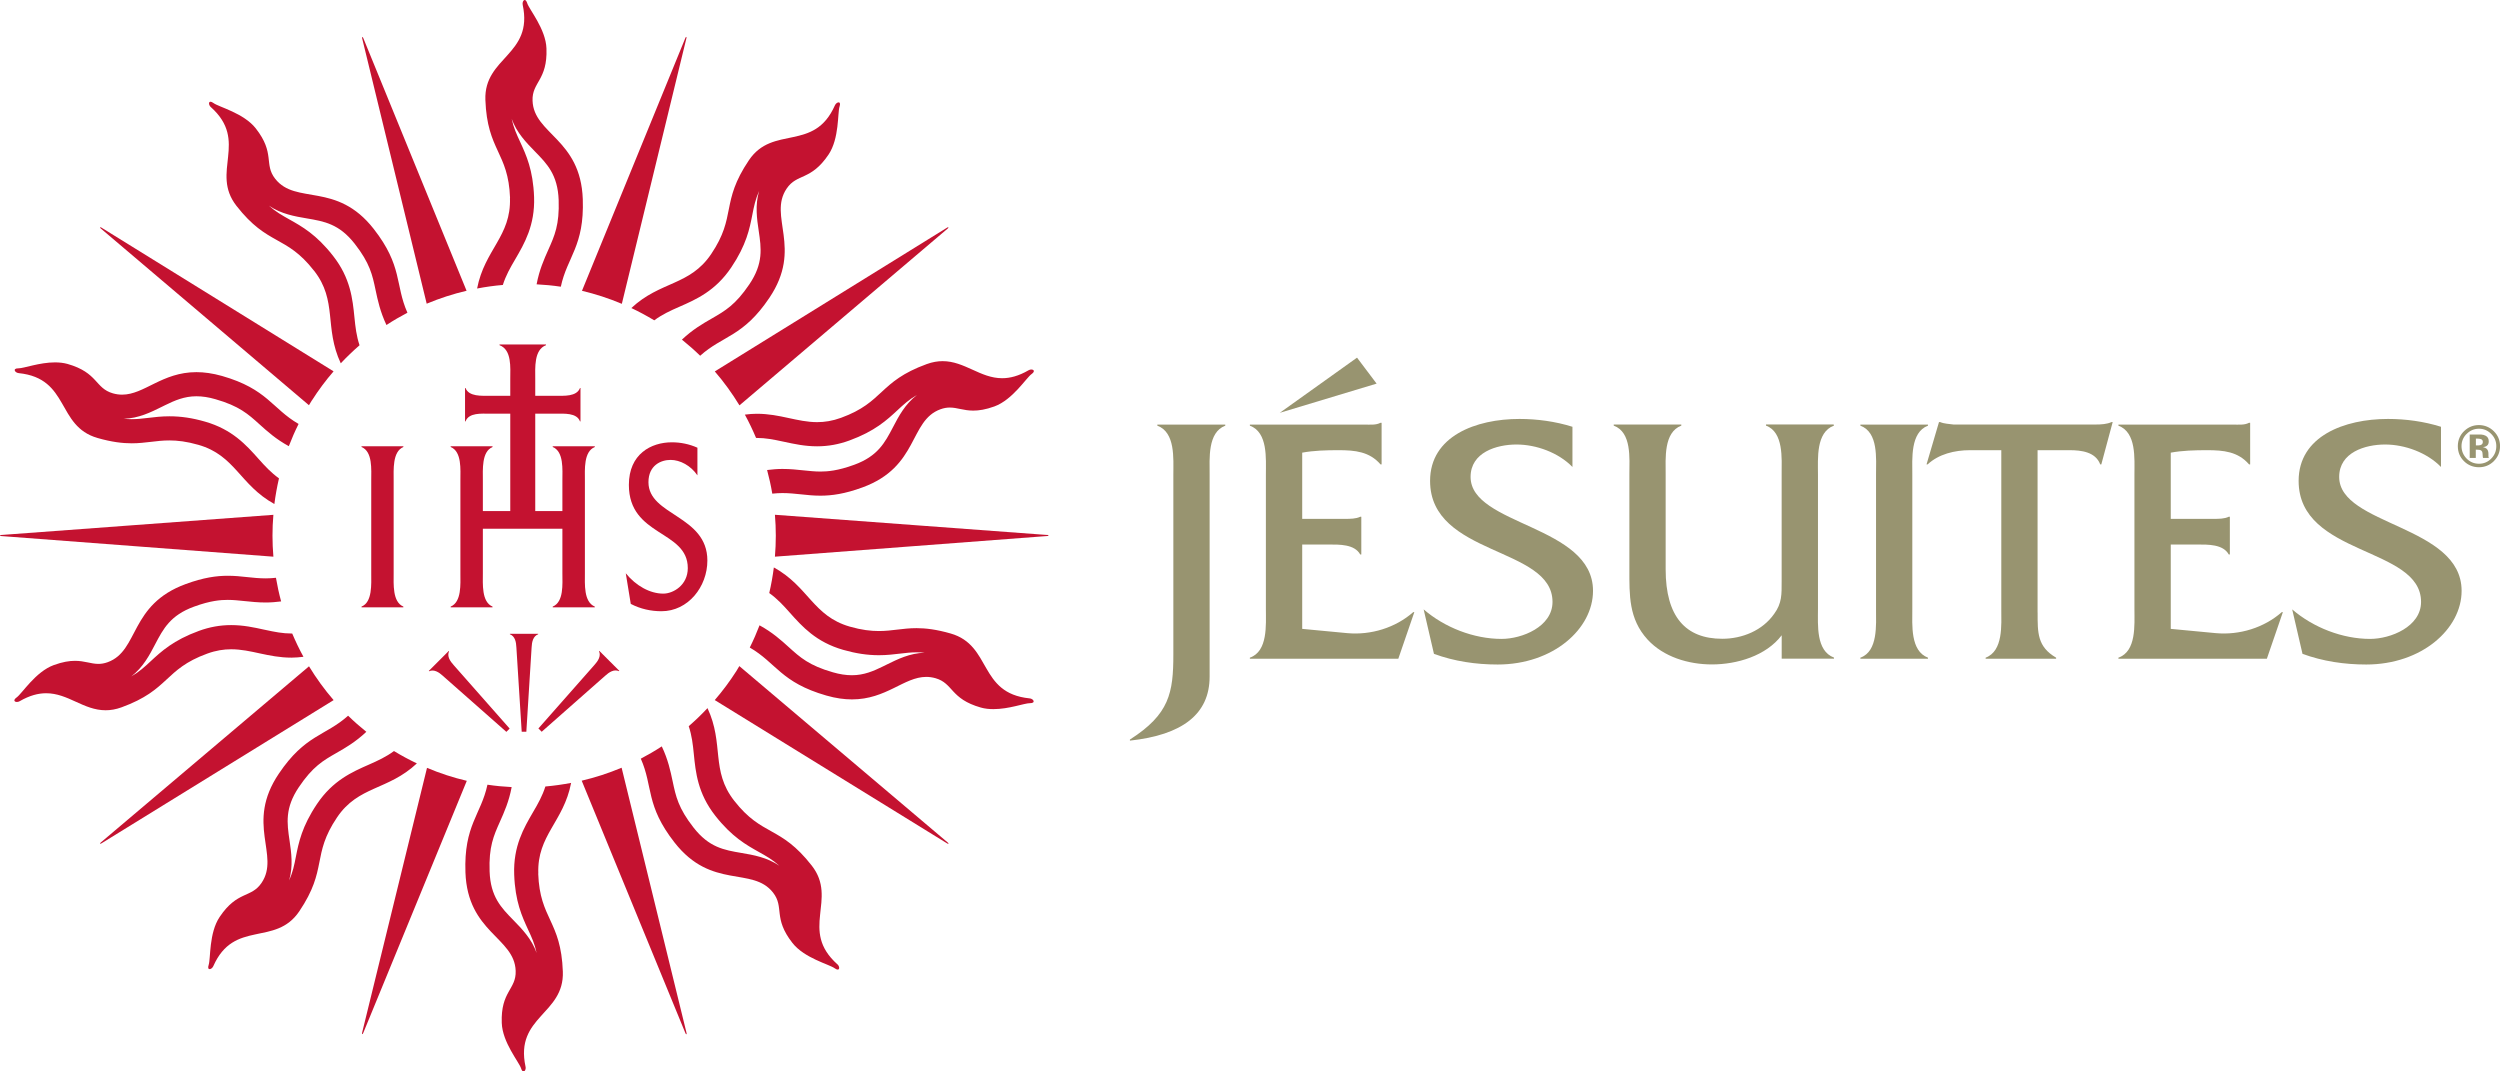 <svg xmlns="http://www.w3.org/2000/svg" id="Layer_2" data-name="Layer 2" viewBox="0 0 555.44 238.05"><defs><style>      .cls-1 {        fill-rule: evenodd;      }      .cls-1, .cls-2 {        fill: #c41230;      }      .cls-1, .cls-2, .cls-3 {        stroke-width: 0px;      }      .cls-3 {        fill: #989470;      }    </style></defs><g id="Layer_1-2" data-name="Layer 1"><g><g><g><path class="cls-2" d="m113.29,140.82v.1c1.13.43,1.39,1.7,1.44,2.94l1.18,18.72h1.03l1.17-18.72c.06-1.24.32-2.51,1.46-2.94v-.1h-6.29Z"></path><path class="cls-2" d="m133.16,144.61l-.07.07c.49,1.1-.23,2.19-1.06,3.1l-12.41,14.07.38.37.35.36,14.07-12.41c.91-.83,2-1.55,3.1-1.05l.07-.08-4.44-4.44h0Z"></path><path class="cls-2" d="m95.27,149.06l.07.08c1.09-.5,2.19.22,3.09,1.05l14.07,12.41.38-.38.35-.35-12.4-14.06c-.84-.92-1.56-2-1.06-3.11l-.07-.07-4.44,4.44h0Z"></path><path class="cls-2" d="m82.48,106.81c0-2.5.34-6.47-2.16-7.5v-.16h9.3v.16c-2.45,1.03-2.16,5.06-2.16,7.5v20.51c0,2.44-.29,6.41,2.16,7.45v.16h-9.3v-.16c2.45-.98,2.16-5.01,2.16-7.45v-20.51h0Z"></path><path class="cls-2" d="m107.28,117.47v9.85c0,2.44-.3,6.41,2.15,7.45v.16h-9.3v-.16c2.46-1.04,2.16-5.01,2.16-7.45v-20.56c0-2.44.34-6.42-2.16-7.45v-.16h9.3v.16c-2.45,1.03-2.15,5-2.15,7.5v6.74h17.67v-6.74c0-2.5.35-6.47-2.15-7.5v-.16h9.35v.16c-2.5,1.03-2.2,5-2.2,7.45v20.56c0,2.44-.29,6.41,2.2,7.45v.16h-9.35v-.16c2.5-1.04,2.15-5.01,2.15-7.45v-9.85h-17.67Z"></path><path class="cls-2" d="m154.95,105.61c-1.48-2.17-3.84-3.43-5.97-3.43s-4.91,1.2-4.91,4.95c0,7.46,13.09,7.34,13.09,17.41,0,5.82-4.27,11.26-10.2,11.26-2.32,0-4.64-.49-6.82-1.63l-1.11-6.8c2.25,2.77,5.37,4.52,8.34,4.52,2.17,0,5.44-1.85,5.44-5.67,0-8.48-13.09-6.96-13.09-18.49,0-6.85,4.92-9.46,9.56-9.46,1.9,0,3.84.38,5.67,1.2v6.14h0Z"></path><path class="cls-2" d="m118.92,115.29v-23.38h4.59c1.76,0,4.64-.24,5.35,1.71h.11v-7.41h-.11c-.75,1.95-3.59,1.72-5.35,1.72h-4.59v-3.74c0-2.44-.32-6.47,2.39-7.5v-.16h-10.33v.16c2.77,1.03,2.39,5.01,2.39,7.5v3.74h-4.56c-1.75,0-4.64.23-5.38-1.72h-.11v7.41h.11c.74-1.99,3.59-1.71,5.38-1.71h4.56v23.38h5.54Z"></path><path class="cls-2" d="m186.05,214.25c-8.53-7.63.18-14.41-5.7-21.94-7.01-8.97-10.95-6.38-17.23-14.41-5.25-6.71-2.2-12.59-5.93-20.57-1.33,1.42-2.72,2.76-4.17,4.01.69,2.07.92,4.05,1.13,6.18.41,4.09.87,8.73,4.74,13.68,3.72,4.75,6.92,6.52,9.73,8.1,1.6.89,2.99,1.67,4.53,3.05-2.73-1.87-5.81-2.4-8.41-2.84-3.87-.66-7.2-1.22-10.65-5.64-3.39-4.33-3.94-6.95-4.64-10.26-.49-2.32-1.02-4.84-2.42-7.78-1.51.99-3.07,1.89-4.66,2.73,2.76,6.23,1.03,10.36,7.49,18.62,8.26,10.56,17.29,5.26,21.89,11.13,2.56,3.27-.05,5.63,4.31,11.19,2.67,3.41,8.2,4.75,9.39,5.63.29.21.51.29.67.29.47,0,.41-.75-.08-1.19h0Z"></path><path class="cls-2" d="m69.78,60.15c5.25,6.71,2.2,12.59,5.93,20.57,1.33-1.42,2.72-2.75,4.17-4.01-.69-2.07-.92-4.06-1.13-6.18-.41-4.09-.87-8.73-4.75-13.68-3.71-4.75-6.91-6.53-9.73-8.11-1.6-.9-2.99-1.67-4.53-3.05,2.73,1.87,5.81,2.39,8.41,2.83,3.87.66,7.2,1.22,10.66,5.64,3.38,4.32,3.93,6.94,4.63,10.26.49,2.32,1.03,4.84,2.42,7.79,1.51-.99,3.07-1.9,4.66-2.73-2.77-6.23-1.03-10.36-7.49-18.62-8.26-10.56-17.29-5.27-21.89-11.14-2.56-3.27.05-5.62-4.31-11.19-2.67-3.41-8.21-4.75-9.39-5.63-.29-.21-.51-.3-.67-.3-.48,0-.41.76.07,1.19,8.52,7.63-.18,14.42,5.7,21.95,7.01,8.97,10.96,6.38,17.23,14.41h0Z"></path><path class="cls-2" d="m228.73,155.16c-11.38-1.16-8.33-11.77-17.51-14.41-3.17-.91-5.56-1.19-7.6-1.19-1.56,0-2.9.16-4.23.32-1.33.16-2.64.32-4.13.32-1.79,0-3.83-.23-6.45-.98-8.18-2.35-9.17-8.9-16.88-13.15-.24,1.9-.58,3.8-1.02,5.69,1.78,1.27,3.13,2.74,4.55,4.34,2.74,3.07,5.83,6.55,11.88,8.28,2.84.81,5.36,1.19,7.93,1.19,1.79,0,3.34-.19,4.76-.36,1.2-.14,2.34-.28,3.6-.28.59,0,1.19.03,1.81.09-3.3.09-6.04,1.45-8.47,2.65l-.79.39c-2.11,1.03-4.22,1.96-6.91,1.96-1.32,0-2.7-.21-4.22-.65-5.29-1.51-7.27-3.3-9.78-5.57-1.75-1.59-3.67-3.31-6.52-4.87-.64,1.67-1.36,3.32-2.17,4.94,5.9,3.41,6.93,7.77,17,10.66,2.12.61,4,.86,5.7.86,3.82,0,6.71-1.25,9.27-2.5,2.55-1.25,4.77-2.5,7.24-2.5.66,0,1.34.09,2.05.29,3.99,1.14,3.26,4.58,10.07,6.52.9.26,1.85.35,2.8.35,1.72,0,3.45-.32,4.89-.66,1.44-.33,2.61-.66,3.19-.66h.04c1.38,0,.79-.99-.07-1.07h0Z"></path><path class="cls-2" d="m62,106.29c-1.78-1.27-3.13-2.74-4.55-4.33-2.74-3.08-5.84-6.55-11.88-8.28-2.84-.82-5.36-1.19-7.93-1.19-1.78,0-3.33.19-4.76.36-1.21.14-2.34.28-3.6.28-.59,0-1.18-.03-1.79-.09,3.3-.09,6.03-1.45,8.45-2.65l.79-.39c2.11-1.03,4.22-1.96,6.91-1.96,1.32,0,2.71.21,4.22.65,5.28,1.51,7.27,3.3,9.78,5.57,1.76,1.59,3.67,3.31,6.53,4.87.64-1.67,1.36-3.32,2.17-4.94-5.9-3.41-6.93-7.77-17-10.66-2.12-.6-4-.85-5.7-.85-3.82,0-6.71,1.25-9.27,2.5-2.56,1.25-4.77,2.5-7.24,2.5-.66,0-1.34-.09-2.04-.29-4-1.14-3.27-4.58-10.07-6.53-.9-.25-1.85-.35-2.8-.35-1.72,0-3.45.33-4.9.66-1.44.33-2.61.66-3.19.66h-.04c-1.38,0-.79.99.08,1.07,11.38,1.17,8.32,11.77,17.51,14.41,3.17.91,5.57,1.18,7.6,1.18,1.55,0,2.9-.17,4.23-.32,1.33-.16,2.64-.32,4.12-.32,1.79,0,3.83.23,6.45.98,8.19,2.34,9.18,8.89,16.88,13.15.24-1.9.59-3.8,1.02-5.69h0Z"></path><path class="cls-2" d="m229.15,82.09c-.2,0-.41.05-.62.17-2.22,1.29-4.14,1.77-5.87,1.77-2.45,0-4.53-.95-6.61-1.9-2.09-.94-4.17-1.89-6.62-1.89-1.09,0-2.26.19-3.53.65-10.7,3.9-9.46,8.44-19.02,11.93-1.94.71-3.68.97-5.33.97-2.22,0-4.27-.47-6.42-.93-2.15-.47-4.39-.93-6.98-.93-.84,0-1.74.07-2.66.19.92,1.69,1.75,3.42,2.49,5.18.05,0,.11,0,.16,0,1.96,0,3.72.35,5.84.81l.25.05c2.26.49,4.6,1,7.31,1,2.44,0,4.79-.42,7.17-1.29,5.67-2.07,8.34-4.55,10.71-6.75,1.34-1.25,2.52-2.33,4.31-3.37-2.63,2.02-4.09,4.78-5.31,7.13-1.82,3.47-3.38,6.47-8.65,8.39-3.65,1.33-5.92,1.5-7.49,1.5-1.24,0-2.43-.13-3.71-.26-1.47-.16-2.99-.32-4.75-.32-1.13,0-2.26.1-3.39.24.46,1.73.86,3.48,1.15,5.25.79-.08,1.53-.13,2.24-.13,1.49,0,2.85.15,4.21.29,1.36.15,2.73.29,4.25.29,2.5,0,5.4-.39,9.32-1.83,12.6-4.59,10.34-14.82,17.35-17.37.77-.28,1.45-.38,2.08-.38.82,0,1.58.17,2.41.34.83.17,1.71.34,2.79.34,1.25,0,2.75-.22,4.71-.93,4.06-1.49,7.05-6.33,8.25-7.19.84-.6.5-1.01-.05-1.01h0Z"></path><path class="cls-2" d="m64.93,140.75c-.06,0-.11,0-.17,0-1.95,0-3.73-.35-5.84-.81l-.25-.05c-2.26-.5-4.6-1.01-7.31-1.01-2.45,0-4.79.42-7.17,1.29-5.67,2.07-8.35,4.56-10.72,6.75-1.34,1.25-2.51,2.33-4.31,3.37,2.63-2.02,4.08-4.78,5.3-7.13,1.82-3.47,3.39-6.46,8.65-8.38,3.65-1.34,5.92-1.5,7.49-1.5,1.24,0,2.43.13,3.7.26,1.47.15,2.99.32,4.76.32,1.13,0,2.26-.1,3.4-.24-.47-1.73-.85-3.48-1.15-5.25-.78.08-1.54.13-2.24.13-1.49,0-2.84-.14-4.21-.29-1.36-.15-2.73-.29-4.25-.29-2.5,0-5.39.39-9.32,1.83-12.6,4.59-10.35,14.82-17.36,17.37-.77.28-1.44.38-2.07.38-.83,0-1.58-.17-2.41-.34-.82-.17-1.71-.34-2.79-.34-1.25,0-2.75.23-4.7.94-4.07,1.48-7.05,6.33-8.26,7.19-.84.6-.5,1.01.05,1.01.2,0,.42-.05.62-.17,2.22-1.29,4.14-1.77,5.87-1.77,2.45,0,4.53.94,6.61,1.89,2.08.95,4.17,1.89,6.62,1.89,1.1,0,2.26-.19,3.53-.65,10.7-3.9,9.46-8.44,19.03-11.93,1.94-.71,3.68-.97,5.33-.97,2.22,0,4.27.46,6.42.93,2.15.46,4.39.93,6.98.93.84,0,1.74-.08,2.66-.19-.93-1.68-1.75-3.42-2.5-5.18h0Z"></path><path class="cls-2" d="m186.32,22.74c-.27,0-.64.26-.82.66-4.63,10.47-13.77,4.28-19.11,12.2-6.36,9.44-2.69,12.39-8.38,20.84-4.76,7.07-11.3,5.98-17.74,12,1.73.81,3.42,1.73,5.09,2.73,1.77-1.31,3.58-2.14,5.55-3,3.77-1.65,8.03-3.52,11.55-8.74,3.37-5,4.08-8.59,4.7-11.76.35-1.79.66-3.35,1.5-5.24-.94,3.17-.48,6.25-.09,8.87.57,3.87,1.06,7.22-2.08,11.87-3.07,4.55-5.38,5.89-8.32,7.58-2.06,1.18-4.29,2.47-6.66,4.71,1.41,1.14,2.77,2.33,4.05,3.58,5.07-4.55,9.53-4.18,15.38-12.87,7.49-11.13-.34-18.07,3.83-24.26,2.31-3.44,5.35-1.69,9.31-7.56,2.42-3.59,1.99-9.27,2.45-10.67.23-.67.05-.95-.22-.95h0Z"></path><path class="cls-2" d="m87.54,166.86c-1.77,1.31-3.59,2.14-5.56,3.01-3.76,1.65-8.03,3.53-11.54,8.74-3.37,5.01-4.08,8.59-4.71,11.77-.35,1.79-.66,3.36-1.5,5.24.94-3.17.48-6.26.1-8.87-.57-3.87-1.06-7.22,2.07-11.87,3.07-4.56,5.39-5.9,8.33-7.58,2.06-1.18,4.28-2.46,6.66-4.71-1.42-1.14-2.77-2.33-4.05-3.58-5.07,4.55-9.53,4.18-15.39,12.88-7.5,11.12.34,18.07-3.83,24.25-2.31,3.45-5.36,1.69-9.31,7.57-2.42,3.59-1.98,9.26-2.45,10.67-.23.67-.05.94.22.94s.63-.26.81-.66c4.62-10.46,13.77-4.27,19.11-12.2,6.36-9.44,2.69-12.4,8.38-20.85,4.76-7.06,11.3-5.97,17.74-12-1.72-.82-3.42-1.73-5.08-2.74h0Z"></path><path class="cls-2" d="m113.3,43.97c.3,8.52-5.63,11.48-7.3,20.13,1.89-.36,3.81-.63,5.72-.79.66-2.09,1.64-3.82,2.73-5.67,2.07-3.55,4.42-7.57,4.21-13.86-.22-6.03-1.76-9.35-3.11-12.28-.77-1.66-1.44-3.1-1.87-5.11,1.11,3.11,3.29,5.33,5.13,7.22,2.74,2.8,5.1,5.21,5.31,10.82.19,5.49-.9,7.93-2.28,11.02-.97,2.17-2.02,4.52-2.62,7.72,1.79.09,3.59.26,5.38.53,1.42-6.67,5.25-8.99,4.88-19.46-.48-13.41-10.9-14.42-11.16-21.87-.15-4.15,3.35-4.52,3.09-11.6-.15-4.33-3.84-8.66-4.28-10.07-.16-.5-.36-.7-.55-.7-.31,0-.57.54-.45,1.07,2.41,11.19-8.62,11.56-8.29,21.11.41,11.37,5.11,11.6,5.48,21.78h0Z"></path><path class="cls-2" d="m119.6,194.08c-.3-8.52,5.63-11.48,7.29-20.14-1.89.36-3.8.63-5.72.8-.66,2.09-1.64,3.83-2.73,5.68-2.07,3.56-4.42,7.57-4.2,13.86.21,6.03,1.75,9.35,3.1,12.28.78,1.67,1.45,3.12,1.88,5.15-1.1-3.13-3.29-5.36-5.14-7.26-2.74-2.8-5.1-5.22-5.3-10.83-.2-5.49.9-7.93,2.28-11.03.97-2.17,2.02-4.52,2.62-7.72-1.8-.09-3.59-.26-5.38-.53-1.43,6.68-5.26,8.99-4.89,19.48.48,13.4,10.9,14.42,11.16,21.88.15,4.15-3.35,4.52-3.09,11.58.15,4.33,3.84,8.67,4.29,10.08.15.5.36.7.55.7.31,0,.57-.54.44-1.08-2.41-11.19,8.63-11.56,8.29-21.11-.41-11.38-5.11-11.6-5.47-21.78h0Z"></path><path class="cls-1" d="m94.81,67.47c2.87-1.2,5.83-2.16,8.85-2.87l-22.9-56.02s-.14-.4-.26-.35c-.12.04,0,.44,0,.44l14.3,58.8h0Z"></path><path class="cls-1" d="m138.1,170.57c-2.87,1.21-5.83,2.17-8.86,2.88l23,55.99s.14.4.26.35c.12-.03,0-.43,0-.43l-14.39-58.78h0Z"></path><path class="cls-1" d="m69.29,88.98c1.47-2.31,3.08-4.46,4.82-6.48l-51.45-31.85s-.34-.24-.42-.14c-.07.1.26.35.26.35l46.14,39.17c.21-.35.42-.71.64-1.06h0Z"></path><path class="cls-1" d="m210.46,187.1l-46.2-39.11c-.21.36-.42.72-.64,1.08-1.47,2.3-3.08,4.46-4.82,6.47l51.51,31.77s.34.24.41.14c.09-.1-.26-.35-.26-.35h0Z"></path><path class="cls-1" d="m60.73,114.38L.41,118.85s-.42,0-.41.13c0,.12.42.13.42.13l60.32,4.57c-.26-3.09-.27-6.2,0-9.31h0Z"></path><path class="cls-1" d="m232.55,118.85l-60.38-4.48c.26,3.09.26,6.2,0,9.31l60.37-4.58s.42,0,.42-.13c0-.13-.42-.13-.42-.13h0Z"></path><path class="cls-1" d="m68.65,148.04l-46.15,39.05s-.34.25-.26.35c.07.1.42-.14.42-.14l51.46-31.75c-2.05-2.37-3.87-4.89-5.47-7.52h0Z"></path><path class="cls-1" d="m210.3,50.65l-51.49,31.87c2.05,2.37,3.87,4.9,5.48,7.54l46.17-39.2s.33-.25.25-.35c-.07-.1-.41.14-.41.14h0Z"></path><path class="cls-1" d="m94.87,170.6l-14.39,58.73s-.12.4,0,.43c.11.04.26-.35.26-.35l22.97-55.93c-2.99-.7-5.95-1.66-8.84-2.88h0Z"></path><path class="cls-1" d="m138.16,67.49l14.31-58.86s.12-.4,0-.43c-.11-.04-.25.36-.25.36l-22.92,56.05c2.99.71,5.96,1.67,8.85,2.89h0Z"></path></g><path class="cls-3" d="m554.04,102.49c-.91.88-2.01,1.32-3.28,1.32s-2.43-.45-3.33-1.36c-.91-.9-1.36-2.01-1.36-3.33s.49-2.5,1.47-3.41c.91-.85,1.99-1.27,3.22-1.27s2.4.46,3.31,1.37c.92.91,1.38,2.02,1.38,3.31s-.47,2.45-1.41,3.36Zm-6.03-6.08c-.75.76-1.12,1.67-1.12,2.71s.38,2,1.14,2.77c.75.76,1.67,1.14,2.74,1.14s1.97-.38,2.72-1.14c.76-.77,1.13-1.69,1.13-2.76s-.37-1.95-1.12-2.71c-.76-.78-1.67-1.17-2.73-1.17s-1.99.39-2.75,1.17Zm.7,5.32v-5.19h1.45c.64,0,1,0,1.07,0,.41.03.75.12,1.02.27.47.25.69.67.69,1.24,0,.43-.12.75-.37.95-.24.2-.54.31-.9.35.33.07.57.17.74.3.31.25.46.63.46,1.17v.46s0,.1,0,.15c0,.05.02.11.04.16l.05.15h-1.3c-.04-.16-.07-.41-.08-.72-.02-.31-.05-.52-.09-.63-.07-.18-.2-.31-.38-.38-.11-.05-.25-.07-.46-.08l-.31-.02h-.28v1.83h-1.36Zm2.48-4.17c-.18-.07-.45-.11-.78-.11h-.33v1.51h.53c.32,0,.56-.07.74-.19.18-.13.27-.33.27-.62s-.14-.48-.42-.6Z"></path></g><g><path class="cls-3" d="m260.69,105.48c0-3.64.47-9.41-3.56-10.91v-.24h15.1v.24c-3.95,1.5-3.48,7.28-3.48,10.91v44.84c0,8.38-6.09,12.97-17.71,14.23v-.24c8.78-5.61,9.65-10.36,9.65-18.9v-39.93Z"></path><path class="cls-3" d="m289.32,139.72l10.04.95c5.22.47,10.68-1.19,14.63-4.67h.24l-3.56,10.36h-32.98v-.24c4.03-1.42,3.56-7.28,3.56-10.83v-29.81c0-3.64.47-9.41-3.56-10.91v-.24h25.31c1.34,0,2.69.16,3.72-.4h.24v9.25h-.24c-2.45-2.85-5.69-3.16-9.33-3.16-2.77,0-5.54.08-8.07.55v14.71h9.41c1.27,0,2.53,0,3.48-.47h.24v8.38h-.24c-1.27-2.29-4.59-2.21-7.04-2.21h-5.85v18.74Zm12.18-60.26l4.35,5.77-21.51,6.49,17.16-12.26Z"></path><path class="cls-3" d="m349.35,103.74c-3.08-3.16-7.99-4.98-12.42-4.98s-10.2,1.74-10.2,7.2c0,10.83,27.2,10.68,27.2,25.31,0,8.46-8.86,16.37-21.19,16.37-4.82,0-9.65-.71-14.15-2.37l-2.29-9.88c4.66,4.03,11.15,6.56,17.32,6.56,4.51,0,11.31-2.69,11.31-8.22,0-12.34-27.2-10.12-27.2-26.89,0-9.96,10.2-13.76,19.85-13.76,3.95,0,7.99.55,11.78,1.74v8.94Z"></path><path class="cls-3" d="m395.85,141.14c-3.48,4.59-9.96,6.48-15.5,6.48-5.22,0-10.75-1.66-14.31-5.54-4.19-4.59-4.03-9.88-4.03-15.58v-21.11c0-3.56.55-9.33-3.48-10.83v-.24h15.02v.24c-3.95,1.5-3.48,7.28-3.48,10.83v21.11c0,10.52,4.43,15.42,12.57,15.42,4.43,0,8.94-1.82,11.54-5.54,1.74-2.37,1.66-4.35,1.66-7.2v-23.8c0-3.56.47-9.33-3.48-10.83v-.24h15.03l.08.24c-4.03,1.5-3.56,7.28-3.56,10.91v29.81c0,3.56-.47,9.33,3.56,10.83v.24h-11.62v-5.22Z"></path><path class="cls-3" d="m416.81,105.48c0-3.64.55-9.41-3.48-10.91v-.24h15.02v.24c-3.95,1.5-3.48,7.36-3.48,10.91v29.81c0,3.56-.47,9.33,3.48,10.83v.24h-15.02v-.24c3.95-1.42,3.48-7.28,3.48-10.83v-29.81Z"></path><path class="cls-3" d="m452.71,136.08c0,4.51-.08,7.59,4.11,10.04v.24h-15.66v-.24c3.95-1.5,3.48-7.28,3.48-10.83v-35.27h-6.96c-3.4,0-6.96.87-9.41,3.16h-.24l2.77-9.41h.24c.95.4,1.98.4,3,.55h31.47c1.34,0,2.61-.08,3.64-.55h.24l-2.53,9.41h-.24c-1.03-2.77-4.19-3.16-6.8-3.16h-7.12v36.06Z"></path><path class="cls-3" d="m482.29,139.72l10.04.95c5.22.47,10.68-1.19,14.63-4.67h.24l-3.56,10.36h-32.98v-.24c4.03-1.42,3.56-7.28,3.56-10.83v-29.81c0-3.64.47-9.41-3.56-10.91v-.24h25.31c1.34,0,2.69.16,3.72-.4h.24v9.25h-.24c-2.45-2.85-5.69-3.16-9.33-3.16-2.77,0-5.53.08-8.07.55v14.71h9.41c1.27,0,2.53,0,3.48-.47h.24v8.38h-.24c-1.27-2.29-4.59-2.21-7.04-2.21h-5.85v18.74Z"></path><path class="cls-3" d="m542.32,103.74c-3.08-3.16-7.99-4.98-12.41-4.98s-10.2,1.74-10.2,7.2c0,10.83,27.2,10.68,27.2,25.31,0,8.46-8.86,16.37-21.19,16.37-4.82,0-9.65-.71-14.16-2.37l-2.29-9.88c4.67,4.03,11.15,6.56,17.32,6.56,4.51,0,11.31-2.69,11.31-8.22,0-12.34-27.2-10.12-27.2-26.89,0-9.96,10.2-13.76,19.85-13.76,3.95,0,7.99.55,11.78,1.74v8.94Z"></path></g></g></g></svg>